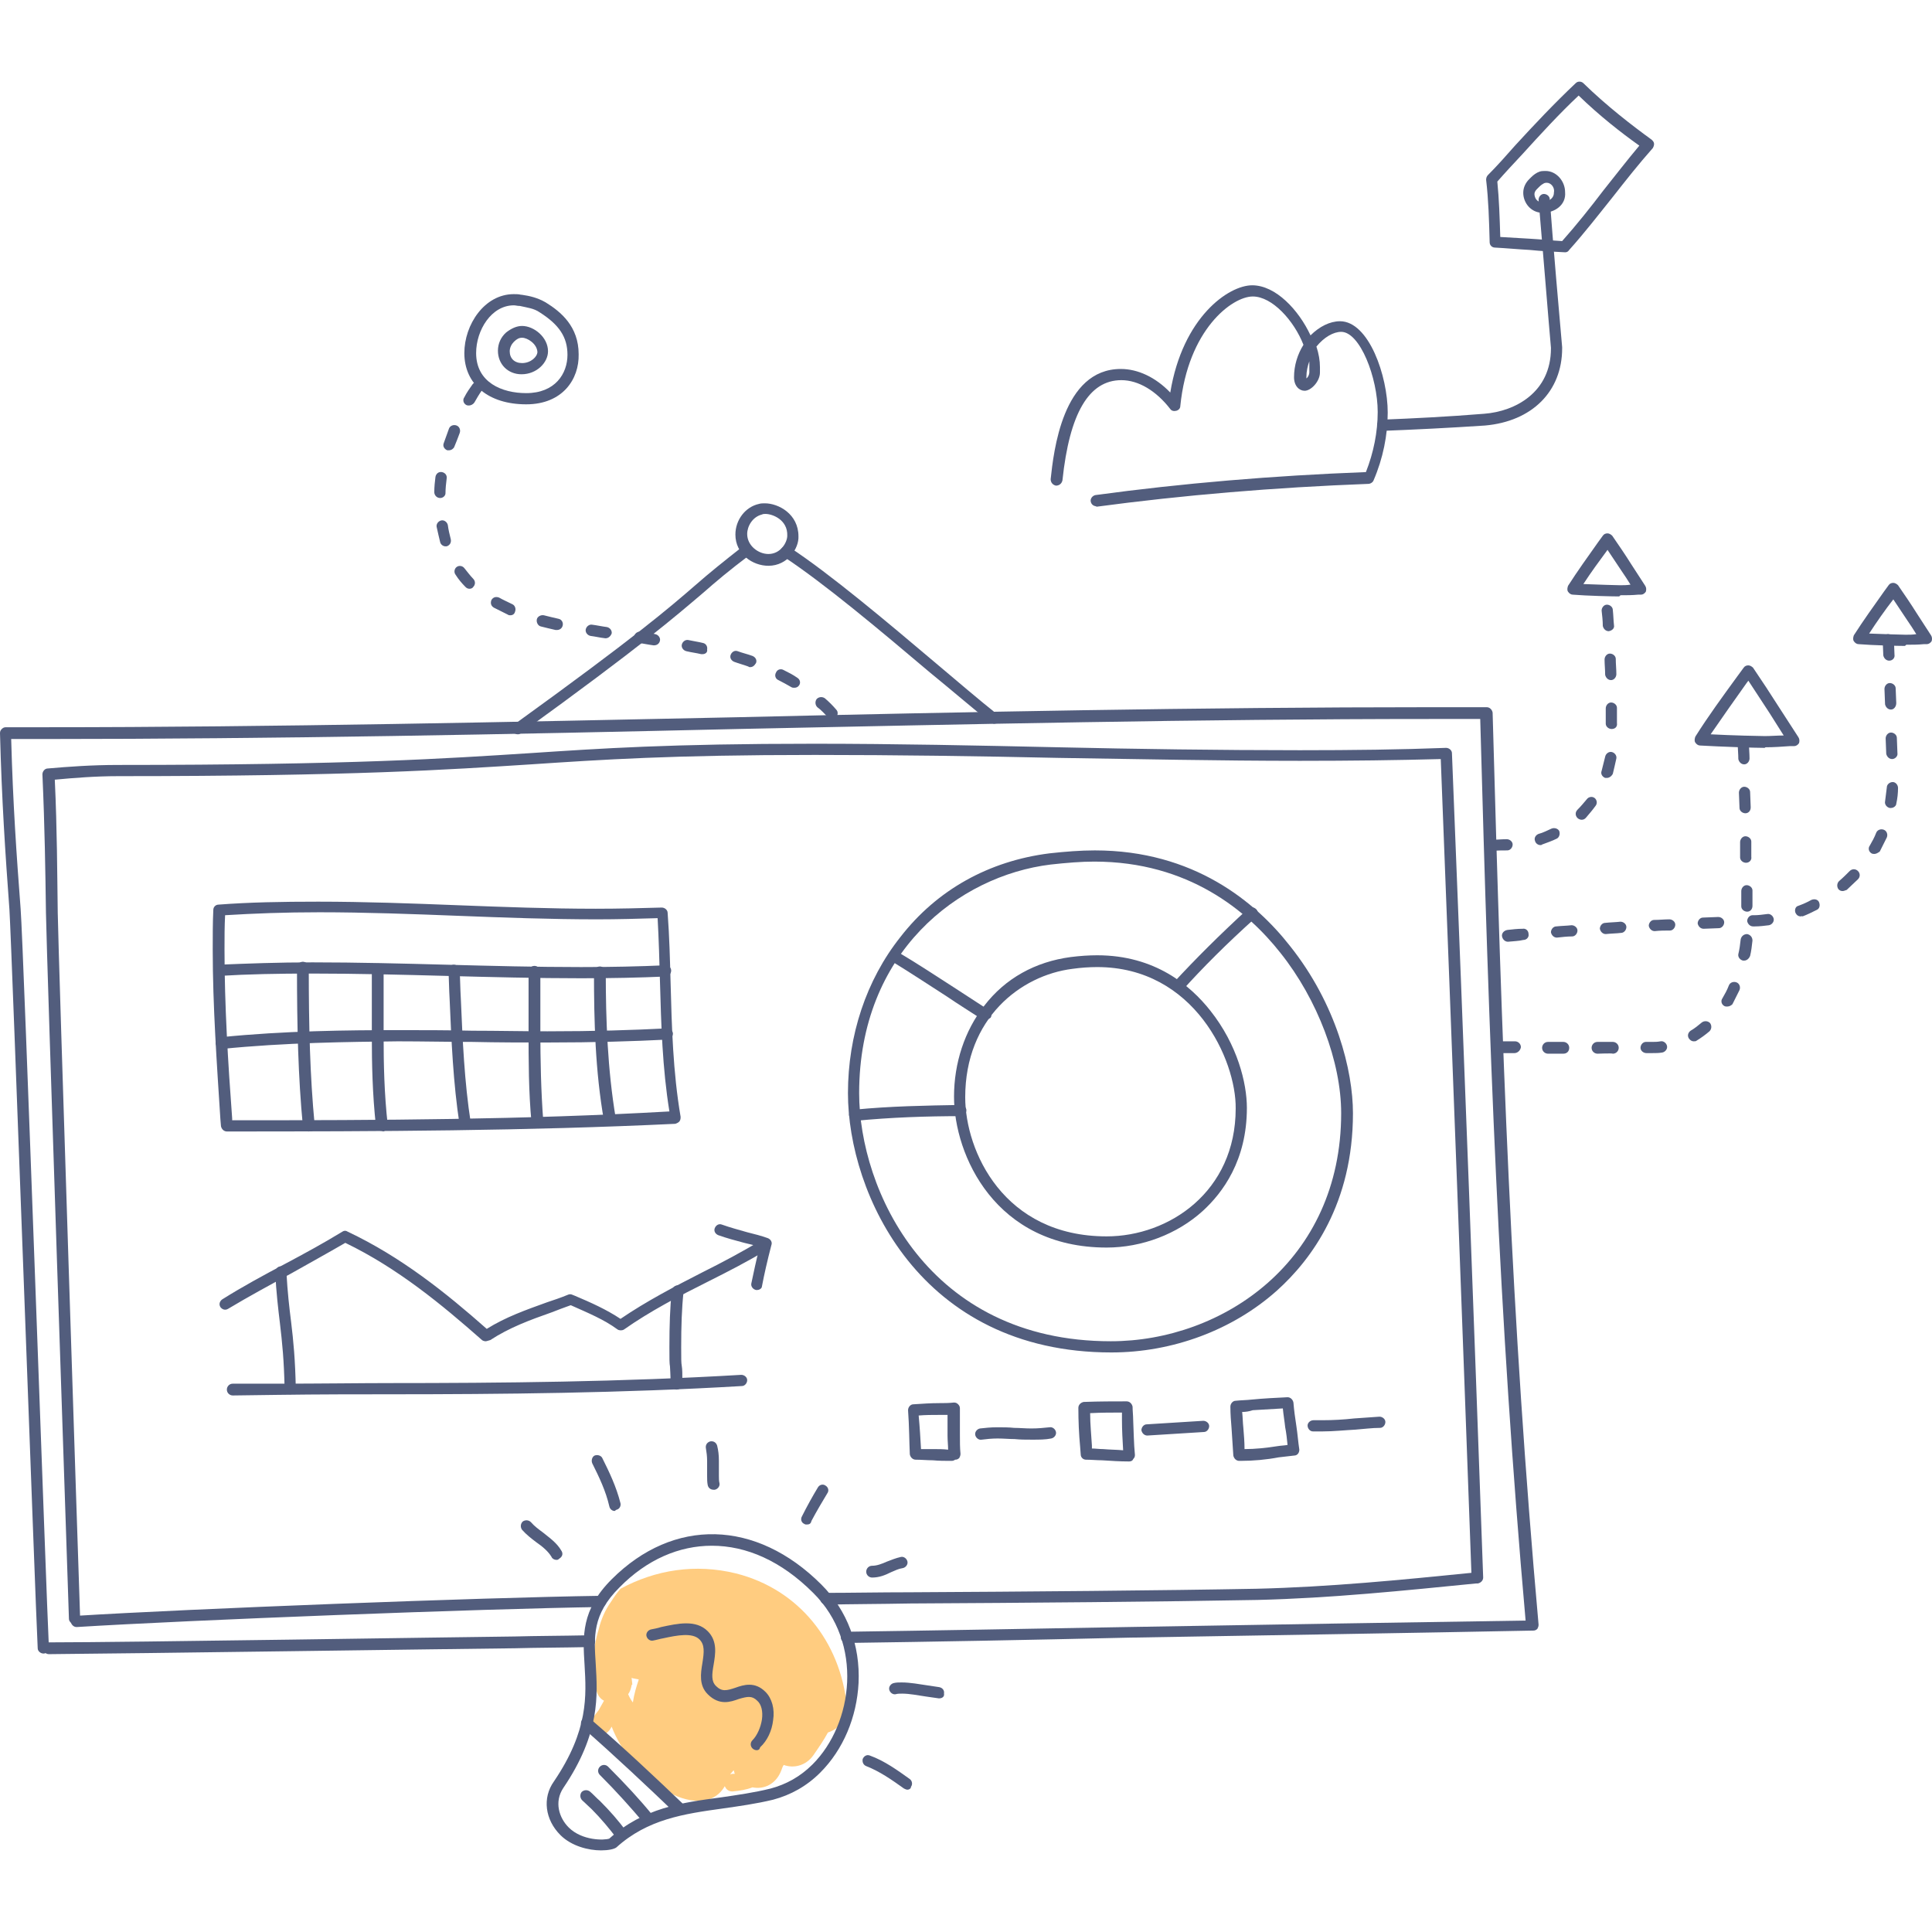 <?xml version="1.0" encoding="utf-8"?>
<!-- Generator: Adobe Illustrator 19.1.0, SVG Export Plug-In . SVG Version: 6.00 Build 0)  -->
<svg version="1.1" id="Layer_3" xmlns="http://www.w3.org/2000/svg" xmlns:xlink="http://www.w3.org/1999/xlink" x="0px" y="0px"
	 width="370px" height="370px" viewBox="0 0 370 370" enable-background="new 0 0 370 370" xml:space="preserve">
<g>
	<path fill="#525D7D" d="M9.367,316.79c-0.564,0-1.129-0.451-1.129-1.129c0-0.564,0.451-1.129,1.129-1.129
		c15.235,0,78.093-1.016,89.265-1.129c4.063-0.113,8.577-0.113,14.219-0.226c0.564,0,1.129,0.451,1.129,1.129
		c0,0.564-0.451,1.129-1.129,1.129c-5.53,0.113-10.157,0.113-14.219,0.226C87.46,315.774,24.602,316.677,9.367,316.79z"/>
	<path fill="#525D7D" d="M162.167,314.645c-0.564,0-1.129-0.451-1.129-1.016c0-0.564,0.451-1.129,1.016-1.129
		c16.138-0.226,34.758-0.564,53.717-0.903c26.407-0.451,53.83-0.903,76.4-1.241c-5.191-58.57-6.997-110.707-8.69-172.662
		c-3.16,0-6.32,0-9.479,0c-44.35,0-89.265,1.016-132.713,1.918c-43.561,1.016-88.475,1.918-132.826,1.918c-2.144,0-4.175,0-6.32,0
		c0.339,12.414,1.016,22.119,1.806,32.501c0.564,7.11,4.965,132.939,5.417,141.515c0,0.564-0.451,1.129-1.016,1.129
		c-0.564,0-1.129-0.451-1.129-1.016c-0.451-8.577-4.965-134.406-5.417-141.515C1.016,163.425,0.339,153.381,0,140.403
		c0-0.339,0.113-0.564,0.339-0.79c0.226-0.226,0.451-0.339,0.79-0.339c2.483,0,4.965,0,7.335,0c44.35,0,89.378-1.016,132.826-1.918
		c43.448-1.016,88.475-1.918,132.826-1.918c3.498,0,6.997,0,10.608,0c0.564,0,1.016,0.451,1.129,1.016
		c1.806,64.889,3.498,115.334,8.802,174.693c0,0.339-0.113,0.564-0.226,0.79c-0.226,0.226-0.451,0.339-0.79,0.339
		c-22.796,0.451-50.557,0.903-77.529,1.354C196.925,314.081,178.305,314.42,162.167,314.645z"/>
	<path fill="#525D7D" d="M14.671,311.598c-0.564,0-1.016-0.451-1.129-1.016c0-0.564,0.451-1.129,1.016-1.129
		c21.78-1.354,77.303-3.498,100.437-3.837c0.564,0,1.129,0.451,1.129,1.016c0,0.564-0.451,1.129-1.016,1.129
		C91.974,308.1,36.564,310.244,14.671,311.598L14.671,311.598z"/>
	<path fill="#525D7D" d="M158.217,307.31c-0.564,0-1.129-0.451-1.129-1.129c0-0.564,0.451-1.129,1.129-1.129
		c4.74,0,10.269-0.113,16.025-0.113c21.667-0.113,48.639-0.339,66.469-0.677c13.881-0.339,27.648-1.693,41.078-3.047
		c-1.806-49.767-3.498-95.021-5.868-155.847c-8.351,0.226-17.153,0.339-26.971,0.339c-15.461,0-31.147-0.339-46.382-0.564
		c-15.235-0.339-31.034-0.564-46.495-0.564c-27.761,0-40.739,0.903-54.394,1.806c-15.912,1.016-33.855,2.257-78.996,2.257
		c-4.401,0-8.577,0.339-12.188,0.677c0.451,9.705,0.451,17.718,0.564,25.504c0.113,7.674,3.95,125.378,4.288,135.083
		c0,0.564-0.451,1.129-1.016,1.129c-0.564,0-1.129-0.451-1.129-1.016c-0.339-9.705-4.288-127.522-4.401-135.196
		c-0.113-8.012-0.226-16.363-0.677-26.52c0-0.564,0.451-1.129,1.016-1.129c3.837-0.339,8.464-0.677,13.429-0.677
		c45.028,0,62.971-1.241,78.883-2.257c13.655-0.903,26.633-1.806,54.507-1.806c15.573,0,31.373,0.339,46.607,0.677
		c15.235,0.339,30.921,0.564,46.382,0.564c10.157,0,19.298-0.113,27.987-0.451c0.564,0,1.129,0.451,1.129,1.016
		c2.483,61.73,4.176,107.434,5.981,157.879c0,0.564-0.451,1.016-1.016,1.129h-0.339c-13.655,1.354-27.761,2.821-41.868,3.16
		c-17.943,0.339-44.915,0.564-66.469,0.677C168.374,307.197,162.957,307.197,158.217,307.31z"/>
	<path fill="#525D7D" d="M212.837,259.01c-36.677,0-50.444-30.47-50.444-49.654c0-11.059,3.498-21.667,10.044-29.906
		c6.997-9.028,16.928-14.558,28.551-16.025c3.047-0.339,5.981-0.564,8.69-0.564c18.959,0,30.808,9.931,37.354,18.282
		c8.915,11.172,12.075,23.924,12.075,32.05c0,17.266-7.9,27.987-14.558,33.968C236.084,254.722,224.574,259.01,212.837,259.01z
		 M201.214,165.569c-17.605,2.144-36.677,16.815-36.677,43.786c0,18.395,13.091,47.51,48.187,47.51
		c21.442,0,44.125-15.348,44.125-43.673c0-9.818-4.514-21.78-11.624-30.695c-6.32-8.012-17.605-17.492-35.661-17.492
		C207.082,165.005,204.26,165.231,201.214,165.569z"/>
	<path fill="#525D7D" d="M211.934,238.922c-21.329,0-29.228-17.718-29.228-28.89c0-6.433,2.031-12.639,5.755-17.379
		c4.063-5.304,9.818-8.464,16.589-9.367c1.806-0.226,3.498-0.339,5.078-0.339c11.059,0,17.83,5.755,21.667,10.608
		c5.191,6.545,6.997,13.881,6.997,18.62c0,10.044-4.627,16.251-8.464,19.749C225.476,236.327,218.705,238.922,211.934,238.922z
		 M210.129,185.205c-1.467,0-3.16,0.113-4.74,0.339c-9.931,1.241-20.539,9.479-20.539,24.602c0,10.269,7.335,26.633,27.084,26.633
		c11.962,0,24.714-8.577,24.714-24.489C236.762,203.036,228.749,185.205,210.129,185.205z"/>
	<path fill="#525D7D" d="M225.589,190.058c-0.226,0-0.564-0.113-0.677-0.339c-0.451-0.451-0.451-1.129-0.113-1.58
		c4.063-4.401,8.69-9.028,14.219-14.106c0.451-0.451,1.129-0.339,1.58,0.113c0.451,0.451,0.339,1.129-0.113,1.58
		c-5.53,4.965-10.157,9.592-14.106,13.994C226.266,189.945,225.928,190.058,225.589,190.058z"/>
	<path fill="#525D7D" d="M188.687,195.362c-0.226,0-0.451,0-0.564-0.113c-2.257-1.467-4.627-2.934-6.771-4.401
		c-3.498-2.257-7.11-4.627-10.608-6.771c-0.564-0.339-0.677-1.016-0.339-1.467c0.339-0.564,1.016-0.677,1.467-0.339
		c3.611,2.144,7.222,4.514,10.721,6.771c2.257,1.467,4.514,2.934,6.771,4.401c0.451,0.339,0.677,1.016,0.339,1.467
		C189.364,195.136,189.026,195.362,188.687,195.362z"/>
	<path fill="#525D7D" d="M163.747,214.659c-0.564,0-1.016-0.451-1.129-1.016c-0.113-0.564,0.339-1.129,1.016-1.129
		c6.884-0.677,13.768-0.79,20.313-0.903c0.564,0,1.129,0.451,1.129,1.016s-0.451,1.129-1.016,1.129
		C177.515,213.757,170.631,213.982,163.747,214.659L163.747,214.659z"/>
	<g>
		<path fill="#525D7D" d="M44.576,267.248c-0.564,0-1.129-0.451-1.129-1.129c0-0.564,0.451-1.129,1.129-1.129h8.464
			c8.012,0,16.251-0.113,21.329-0.113c21.667,0,44.802-0.226,67.598-1.58c0.564,0,1.129,0.451,1.129,1.016
			c0,0.564-0.451,1.129-1.016,1.129c-22.796,1.354-46.043,1.58-67.711,1.58c-5.078,0-13.316,0-21.329,0.113
			C53.04,267.135,44.576,267.248,44.576,267.248z"/>
		<path fill="#525D7D" d="M55.636,267.022c-0.564,0-1.129-0.451-1.129-1.016c-0.113-5.53-0.451-8.802-0.903-12.639
			c-0.339-2.821-0.677-5.643-0.903-9.705c0-0.564,0.451-1.129,1.016-1.129s1.129,0.451,1.129,1.016
			c0.226,4.063,0.564,6.884,0.903,9.592c0.451,3.724,0.79,7.222,0.903,12.865C56.764,266.458,56.313,267.022,55.636,267.022z"/>
		<path fill="#525D7D" d="M129.553,266.12c-0.564,0-1.129-0.451-1.129-1.016c0-2.144-0.113-2.821-0.113-3.386
			c-0.113-0.677-0.113-1.354-0.113-3.724c0-4.176,0.113-7.561,0.451-10.834c0.113-0.564,0.564-1.016,1.241-1.016
			c0.564,0.113,1.016,0.564,1.016,1.241c-0.339,3.16-0.451,6.545-0.451,10.608c0,2.37,0,2.934,0.113,3.611
			c0.113,0.677,0.113,1.354,0.113,3.498C130.682,265.555,130.23,266.12,129.553,266.12z"/>
		<path fill="#525D7D" d="M92.989,256.866c-0.226,0-0.564-0.113-0.677-0.226c-7.674-6.771-16.138-13.768-26.181-18.62
			c-3.498,2.031-6.997,3.95-10.382,5.868c-3.95,2.144-8.125,4.401-12.075,6.771c-0.564,0.339-1.129,0.113-1.467-0.339
			c-0.339-0.564-0.113-1.129,0.339-1.467c3.95-2.483,8.125-4.74,12.188-6.884c3.611-1.918,7.335-3.95,10.834-6.094
			c0.339-0.226,0.677-0.226,1.016,0c10.269,4.853,18.846,11.736,26.633,18.62c3.611-2.257,7.448-3.611,11.511-5.078
			c1.354-0.451,2.708-0.903,4.063-1.467c0.226-0.113,0.564-0.113,0.79,0l0.564,0.226c2.934,1.241,5.981,2.596,8.69,4.401
			c4.965-3.386,10.382-6.207,15.686-8.915c3.837-1.918,7.674-3.95,11.398-6.207c0.564-0.339,1.129-0.113,1.467,0.339
			c0.339,0.564,0.113,1.129-0.339,1.467c-3.724,2.257-7.674,4.288-11.511,6.207c-5.417,2.708-11.059,5.643-16.025,9.141
			c-0.339,0.226-0.903,0.226-1.241,0c-2.596-1.918-5.643-3.16-8.915-4.627h-0.113c-1.241,0.451-2.483,0.903-3.611,1.354
			c-4.175,1.467-8.125,2.934-11.737,5.304C93.441,256.753,93.215,256.866,92.989,256.866z"/>
		<path fill="#525D7D" d="M145.014,247.048c-0.113,0-0.113,0-0.226,0c-0.564-0.113-1.016-0.677-0.903-1.241
			c0.451-2.144,0.903-4.288,1.58-6.997c-1.016-0.339-1.918-0.564-2.934-0.79c-1.693-0.451-3.386-0.903-4.965-1.467
			c-0.564-0.226-0.903-0.79-0.677-1.354s0.79-0.903,1.354-0.677c1.58,0.564,3.273,1.016,4.853,1.467
			c1.354,0.339,2.708,0.677,3.95,1.129c0.564,0.226,0.903,0.79,0.677,1.354c-0.79,3.047-1.354,5.53-1.806,7.9
			C145.916,246.709,145.465,247.048,145.014,247.048z"/>
	</g>
	<g>
		<path fill="#525D7D" d="M43.448,216.691c-0.564,0-1.016-0.451-1.129-1.016l-0.113-1.354c-0.677-10.608-1.467-21.667-1.467-32.501
			c0-2.596,0-5.191,0.113-7.561c0-0.564,0.451-1.016,1.016-1.016c5.868-0.451,12.075-0.564,19.072-0.564
			c8.915,0,17.943,0.339,26.633,0.677c8.69,0.339,17.718,0.677,26.52,0.677c4.514,0,8.69-0.113,12.639-0.226
			c0.564,0,1.129,0.451,1.129,1.016c0.339,4.514,0.451,9.028,0.564,13.316c0.226,8.464,0.451,17.153,1.918,25.73
			c0,0.339,0,0.564-0.226,0.903c-0.226,0.226-0.451,0.339-0.79,0.451C101.002,216.578,72.45,216.691,43.448,216.691z
			 M43.109,175.274c-0.113,2.144-0.113,4.288-0.113,6.545c0,10.721,0.677,21.78,1.467,32.388v0.339
			c28.326,0,55.974-0.113,83.735-1.693c-1.354-8.351-1.58-16.702-1.806-24.827c-0.113-4.063-0.226-8.125-0.451-12.188
			c-3.724,0.113-7.561,0.226-11.624,0.226c-8.915,0-17.943-0.339-26.633-0.677c-8.69-0.339-17.718-0.677-26.52-0.677
			C54.507,174.71,48.639,174.936,43.109,175.274z"/>
		<path fill="#525D7D" d="M111.271,187.349c-8.577,0-17.266-0.226-25.73-0.451c-8.464-0.226-17.153-0.451-25.73-0.451
			c-6.545,0-12.301,0.113-17.83,0.451c-0.564,0-1.129-0.451-1.129-1.016s0.451-1.129,1.016-1.129
			c5.53-0.226,11.398-0.451,17.943-0.451c8.577,0,17.266,0.226,25.73,0.451c8.464,0.226,17.153,0.451,25.73,0.451
			c5.868,0,11.059-0.113,16.138-0.339c0.677,0,1.129,0.451,1.129,1.016s-0.451,1.129-1.016,1.129
			C122.443,187.237,117.139,187.349,111.271,187.349z"/>
		<path fill="#525D7D" d="M59.134,216.691c-0.564,0-1.016-0.451-1.129-1.016c-0.903-9.479-1.129-18.959-1.129-30.357
			c0-0.564,0.451-1.129,1.129-1.129c0.564,0,1.129,0.451,1.129,1.129c0,11.285,0.226,20.652,1.129,30.131
			C60.375,216.014,59.924,216.578,59.134,216.691C59.247,216.691,59.247,216.691,59.134,216.691z"/>
		<path fill="#525D7D" d="M73.128,216.578c-0.564,0-1.016-0.451-1.129-0.903c-0.677-6.094-0.79-12.075-0.79-17.041
			c0-1.918,0-3.95,0-5.868c0-1.918,0-3.95,0-5.868v-1.241c0-0.564,0.451-1.129,1.129-1.129c0.564,0,1.129,0.451,1.129,1.129v1.241
			c0,1.918,0,3.95,0,5.868c0,1.918,0,3.95,0,5.868c0,4.965,0.113,10.834,0.79,16.815c0.113,0.564-0.339,1.129-0.903,1.241
			C73.24,216.578,73.128,216.578,73.128,216.578z"/>
		<path fill="#525D7D" d="M89.04,216.352c-0.564,0-1.016-0.339-1.016-0.903c-1.241-8.012-1.58-16.251-1.918-24.15
			c-0.113-1.806-0.113-3.611-0.226-5.417c0-0.564,0.451-1.129,1.016-1.129s1.129,0.451,1.129,1.016
			c0.113,1.806,0.113,3.611,0.226,5.417c0.339,7.9,0.677,16.025,1.918,23.924c0.113,0.564-0.339,1.129-0.903,1.241
			C89.152,216.352,89.04,216.352,89.04,216.352z"/>
		<path fill="#525D7D" d="M102.92,216.014c-0.564,0-1.016-0.451-1.129-1.016c-0.564-5.981-0.564-11.962-0.564-17.605
			c0-1.354,0-2.708,0-4.063c0-1.354,0-2.708,0-3.95c0-1.129,0-2.144,0-3.273c0-0.564,0.451-1.129,1.129-1.129
			c0.564,0,1.129,0.451,1.129,1.129c0,1.129,0,2.144,0,3.273c0,1.354,0,2.708,0,3.95c0,1.354,0,2.708,0,4.063
			c0,5.53,0.113,11.511,0.564,17.379C104.049,215.449,103.597,216.014,102.92,216.014
			C103.033,216.014,102.92,216.014,102.92,216.014z"/>
		<path fill="#525D7D" d="M116.688,215.562c-0.564,0-1.016-0.339-1.016-0.903c-1.693-9.592-1.918-19.298-1.918-28.438
			c0-0.564,0.451-1.129,1.129-1.129c0.564,0,1.129,0.451,1.129,1.129c0,9.028,0.339,18.62,1.918,27.987
			c0.113,0.564-0.339,1.129-0.903,1.241C116.801,215.562,116.801,215.562,116.688,215.562z"/>
		<path fill="#525D7D" d="M42.432,200.892c-0.564,0-1.016-0.451-1.129-1.016s0.339-1.129,1.016-1.241
			c12.188-1.241,24.489-1.354,33.855-1.354c4.74,0,9.592,0,14.332,0.113c4.74,0,9.592,0.113,14.332,0.113
			c9.028,0,16.251-0.226,22.909-0.564c0.564,0,1.129,0.451,1.129,1.016s-0.451,1.129-1.016,1.129
			c-6.658,0.339-13.994,0.564-23.022,0.564c-4.74,0-9.592,0-14.332-0.113c-4.74,0-9.479-0.113-14.332-0.113
			C66.921,199.537,54.62,199.65,42.432,200.892C42.545,200.892,42.432,200.892,42.432,200.892z"/>
	</g>
	<g>
		<path fill="#525D7D" d="M182.142,279.774c-1.129,0-2.37,0-3.498-0.113c-1.129,0-2.144-0.113-3.273-0.113
			c-0.564,0-1.016-0.451-1.129-1.016c-0.113-2.37-0.113-5.417-0.339-8.464c0-0.564,0.451-1.129,1.016-1.129
			c1.693-0.113,3.386-0.226,4.965-0.226c0.903,0,1.806,0,2.821-0.113c0.339,0,0.564,0.113,0.79,0.339
			c0.226,0.226,0.339,0.451,0.339,0.79c0,0.677,0,1.467,0,2.144c0,0.903,0,1.918,0,2.821c0,1.467,0,2.596,0.113,3.724
			c0,0.339-0.113,0.564-0.226,0.79c-0.226,0.226-0.451,0.339-0.79,0.339C182.593,279.774,182.367,279.774,182.142,279.774z
			 M176.386,277.517c0.79,0,1.467,0,2.257,0c1.016,0,2.031,0,2.934,0.113c0-0.79-0.113-1.693-0.113-2.708s0-1.918,0-2.934
			c0-0.339,0-0.677,0-1.016c-0.564,0-1.129,0-1.693,0c-1.241,0-2.483,0-3.837,0.113
			C176.161,273.455,176.273,275.599,176.386,277.517z"/>
		<path fill="#525D7D" d="M197.602,275.712c-1.129,0-2.257,0-3.273-0.113c-1.016,0-2.144-0.113-3.273-0.113
			s-2.144,0.113-3.047,0.226c-0.564,0.113-1.129-0.339-1.241-0.903c-0.113-0.564,0.339-1.129,0.903-1.241
			c1.016-0.113,2.031-0.226,3.273-0.226c1.129,0,2.257,0,3.273,0.113c1.016,0,2.144,0.113,3.273,0.113
			c1.354,0,2.37-0.113,3.498-0.226c0.564-0.113,1.129,0.339,1.241,0.903c0.113,0.564-0.339,1.129-0.903,1.241
			C200.198,275.712,199.069,275.712,197.602,275.712z"/>
		<path fill="#525D7D" d="M216.223,279.887c-1.693,0-3.498-0.113-5.191-0.226c-1.016,0-2.031-0.113-3.047-0.113
			c-0.564,0-1.016-0.451-1.016-1.016l-0.113-1.467c-0.226-2.37-0.339-4.965-0.339-7.448c0-0.564,0.451-1.016,1.016-1.129
			c2.934-0.113,5.868-0.113,8.238-0.113c0.564,0,1.016,0.451,1.129,1.016c0,0.79,0.113,1.693,0.113,2.483
			c0.113,2.257,0.113,4.514,0.339,6.771c0,0.339-0.113,0.564-0.339,0.79C216.9,279.774,216.561,279.887,216.223,279.887z
			 M209.113,277.405c0.677,0,1.354,0.113,2.144,0.113c1.241,0.113,2.596,0.113,3.837,0.226c-0.113-1.918-0.226-3.837-0.226-5.755
			c0-0.451,0-0.903,0-1.467c-1.918,0-3.95,0-6.094,0.113c0,2.144,0.226,4.176,0.339,6.207V277.405z"/>
		<path fill="#525D7D" d="M219.721,274.922c-0.564,0-1.016-0.451-1.129-1.016c0-0.564,0.451-1.129,1.016-1.129l10.834-0.677
			c0.564,0,1.129,0.451,1.129,1.016s-0.451,1.129-1.016,1.129L219.721,274.922C219.834,274.922,219.834,274.922,219.721,274.922z"/>
		<path fill="#525D7D" d="M237.552,279.774h-0.226c-0.564,0-1.016-0.451-1.129-1.016c-0.113-1.693-0.226-3.386-0.339-5.191
			c-0.113-1.354-0.226-2.821-0.226-4.175c0-0.564,0.451-1.129,1.016-1.129c1.016-0.113,2.031-0.113,3.047-0.226
			c2.257-0.226,4.627-0.339,6.884-0.451c0.564,0,1.016,0.451,1.129,1.016c0.113,1.467,0.339,3.047,0.564,4.514
			s0.339,3.047,0.564,4.514c0,0.564-0.339,1.129-1.016,1.129c-1.016,0.113-1.918,0.226-2.934,0.339
			C242.517,279.549,240.034,279.774,237.552,279.774z M237.89,270.408c0.113,1.016,0.113,2.031,0.226,3.047
			c0.113,1.354,0.226,2.708,0.226,4.063c2.031,0,4.175-0.226,6.32-0.564c0.677-0.113,1.241-0.113,1.918-0.226
			c-0.113-1.129-0.226-2.257-0.451-3.386c-0.113-1.129-0.339-2.37-0.451-3.611c-1.918,0.113-3.837,0.226-5.755,0.339
			C239.244,270.295,238.567,270.408,237.89,270.408z"/>
		<path fill="#525D7D" d="M253.351,274.132c-0.677,0-1.354,0-1.918,0s-1.016-0.564-1.016-1.129c0-0.564,0.564-1.016,1.129-1.016
			s1.241,0,1.806,0c1.918,0,3.95-0.113,5.981-0.339c1.58-0.113,3.273-0.226,4.853-0.339c0.564,0,1.129,0.451,1.129,1.016
			c0,0.564-0.451,1.129-1.016,1.129c-1.58,0-3.16,0.226-4.74,0.339C257.413,273.906,255.382,274.132,253.351,274.132z"/>
	</g>
	<path fill="#525D7D" d="M337.876,143.225c-1.693,0-8.464-0.226-12.301-0.451c-0.339,0-0.677-0.226-0.903-0.564
		c-0.226-0.339-0.113-0.79,0-1.129c2.483-3.95,5.304-7.787,8.012-11.511l1.241-1.693c0.226-0.339,0.564-0.451,0.903-0.451
		c0.339,0,0.677,0.226,0.903,0.451c1.693,2.483,3.386,5.078,4.965,7.561c1.241,1.918,2.483,3.837,3.724,5.755
		c0.226,0.339,0.226,0.79,0.113,1.129c-0.226,0.339-0.564,0.564-0.903,0.564h-0.79c-1.58,0.113-3.16,0.226-4.74,0.226
		C337.989,143.225,337.989,143.225,337.876,143.225z M327.607,140.629c4.176,0.226,9.592,0.339,10.382,0.339
		c1.241,0,2.37-0.113,3.611-0.113c-0.903-1.467-1.806-2.821-2.708-4.288c-1.354-2.031-2.708-4.175-4.063-6.207l-0.339,0.451
		C332.234,133.971,329.864,137.356,327.607,140.629z"/>
	<path fill="#525D7D" d="M310.002,114.222c-1.241,0-6.094-0.113-8.802-0.339c-0.339,0-0.677-0.226-0.903-0.564
		c-0.226-0.339-0.113-0.79,0-1.129c1.806-2.821,3.837-5.643,5.755-8.351l0.903-1.241c0.226-0.339,0.564-0.451,0.903-0.451
		s0.677,0.226,0.903,0.451c1.241,1.806,2.483,3.611,3.611,5.417c0.903,1.354,1.806,2.821,2.708,4.175
		c0.226,0.339,0.226,0.79,0.113,1.129c-0.226,0.339-0.564,0.564-0.903,0.564h-0.564c-1.129,0.113-2.257,0.113-3.386,0.113
		C310.115,114.222,310.115,114.222,310.002,114.222z M303.231,111.852c2.934,0.113,6.32,0.226,6.997,0.226s1.354,0,2.031-0.113
		c-0.564-0.903-1.129-1.806-1.693-2.596c-0.903-1.354-1.806-2.708-2.708-4.063C306.278,107.451,304.698,109.595,303.231,111.852z"/>
	<path fill="#525D7D" d="M364.735,123.701c-1.241,0-6.094-0.113-8.802-0.339c-0.339,0-0.677-0.226-0.903-0.564
		c-0.226-0.339-0.113-0.79,0-1.129c1.806-2.821,3.837-5.643,5.755-8.351l0.903-1.241c0.226-0.339,0.564-0.451,0.903-0.451
		s0.677,0.226,0.903,0.451c1.241,1.806,2.483,3.611,3.611,5.417c0.903,1.354,1.806,2.821,2.708,4.175
		c0.226,0.339,0.226,0.79,0.113,1.129c-0.226,0.339-0.564,0.564-0.903,0.564h-0.564c-1.129,0.113-2.257,0.113-3.386,0.113
		C364.848,123.701,364.848,123.701,364.735,123.701z M357.964,121.332c2.934,0.113,6.32,0.226,6.997,0.226
		c0.677,0,1.354,0,2.031-0.113c-0.564-0.903-1.129-1.806-1.693-2.596c-0.903-1.354-1.806-2.708-2.708-4.063
		C361.011,116.818,359.431,119.075,357.964,121.332z"/>
	<g>
		<path fill="#525D7D" d="M100.776,77.433c-7.222,0-11.849-3.837-11.849-9.818c0-5.417,3.837-11.285,9.479-11.285
			c0.451,0,0.903,0,1.354,0.113h0.113c1.58,0.226,3.047,0.564,4.627,1.467c2.934,1.806,6.32,4.627,6.32,9.931
			C110.933,72.58,107.773,77.433,100.776,77.433z M98.406,58.474c-4.288,0-7.222,4.74-7.222,9.141c0,5.643,4.965,7.674,9.592,7.674
			c5.53,0,7.9-3.724,7.9-7.335c0-3.386-1.58-5.755-5.304-8.125c-1.129-0.79-2.37-0.903-3.837-1.241h-0.113
			C99.083,58.586,98.745,58.474,98.406,58.474z"/>
		<path fill="#525D7D" d="M99.873,71.677c-2.596,0-4.514-1.918-4.514-4.514c0-1.354,0.564-2.596,1.58-3.498
			c1.016-0.79,2.031-1.241,3.047-1.241c2.257,0,4.965,2.144,4.965,4.853C104.952,69.42,102.807,71.677,99.873,71.677z M99.986,64.68
			c-0.564,0-1.016,0.226-1.58,0.79c-0.451,0.451-0.79,1.129-0.79,1.806c0,1.354,0.903,2.257,2.37,2.257
			c1.693,0,2.934-1.241,2.934-2.144C102.807,65.809,101.002,64.68,99.986,64.68z"/>
	</g>
	<path fill="#525D7D" d="M147.158,108.354c-3.047,0-6.32-2.257-6.32-5.981c0-2.821,1.918-5.304,4.514-5.868
		c0.339-0.113,0.79-0.113,1.129-0.113c2.596,0,6.433,2.031,6.433,6.32C153.026,104.968,150.882,108.354,147.158,108.354z
		 M146.594,98.423c-0.226,0-0.451,0-0.677,0.113c-1.806,0.451-2.821,2.257-2.821,3.724c0,2.257,2.144,3.837,4.063,3.837
		c2.37,0,3.611-2.257,3.611-3.498C150.882,99.551,147.948,98.423,146.594,98.423z"/>
	<path fill="#525D7D" d="M99.196,140.629c-0.339,0-0.677-0.113-0.903-0.451c-0.339-0.451-0.226-1.129,0.226-1.467
		c23.134-16.702,29.567-22.232,34.645-26.633c2.708-2.37,5.078-4.288,9.254-7.561c0.451-0.339,1.129-0.226,1.467,0.226
		c0.339,0.451,0.226,1.129-0.226,1.467c-4.175,3.16-6.433,5.078-9.141,7.448c-5.191,4.401-11.511,9.931-34.758,26.746
		C99.648,140.516,99.422,140.629,99.196,140.629z"/>
	<path fill="#525D7D" d="M190.38,138.598c-0.226,0-0.451-0.113-0.677-0.226c-3.273-2.596-7.335-6.094-11.624-9.592
		c-9.479-8.012-20.2-17.041-28.1-22.232c-0.451-0.339-0.677-1.016-0.339-1.467c0.339-0.451,1.016-0.677,1.467-0.339
		c7.9,5.191,18.733,14.332,28.213,22.345c4.288,3.611,8.238,6.997,11.511,9.592c0.451,0.339,0.564,1.016,0.113,1.58
		C191.057,138.485,190.718,138.598,190.38,138.598z"/>
	<g>
		<path fill="#525D7D" d="M210.016,96.956c-0.564,0-1.016-0.339-1.129-0.903c-0.113-0.564,0.339-1.129,0.903-1.241
			c16.589-2.257,33.968-3.724,51.799-4.401c1.467-3.724,2.257-7.674,2.257-11.511c0-6.545-3.386-15.348-6.997-15.348
			c-1.467,0-3.273,1.016-4.74,2.821c0.451,1.354,0.677,2.708,0.677,3.95v1.016c0,1.693-1.693,3.498-2.934,3.498
			c-1.016,0-2.031-0.903-2.031-2.596c0-2.257,0.677-4.401,1.806-6.207c-1.806-4.627-5.981-9.254-9.705-9.254
			c-3.95,0-12.414,6.32-13.881,20.99c0,0.451-0.339,0.79-0.79,0.903c-0.451,0.113-0.903,0-1.129-0.339
			c-2.708-3.498-6.094-5.53-9.367-5.53c-6.207,0-9.931,6.32-11.285,19.185c-0.113,0.564-0.564,1.016-1.241,1.016
			c-0.564-0.113-1.016-0.564-1.016-1.241c0.564-5.191,2.257-21.103,13.429-21.103c3.273,0,6.658,1.58,9.479,4.514
			c2.37-14.445,11.172-20.539,15.686-20.539c4.514,0,8.915,4.74,11.172,9.592c1.693-1.693,3.724-2.708,5.643-2.708
			c5.53,0,9.141,10.495,9.141,17.492c0,4.288-0.903,8.802-2.708,12.978c-0.113,0.339-0.564,0.677-1.016,0.677
			c-17.943,0.677-35.435,2.144-52.25,4.401C210.129,96.956,210.016,96.956,210.016,96.956z M250.755,69.194
			c-0.339,0.903-0.564,1.918-0.564,3.047c0,0.113,0,0.113,0,0.226c0.339-0.226,0.564-0.79,0.564-1.129v-1.016
			C250.755,69.984,250.755,69.533,250.755,69.194z"/>
		<path fill="#525D7D" d="M299.732,48.317L299.732,48.317c-2.257-0.113-4.627-0.226-6.771-0.451
			c-2.144-0.113-4.514-0.339-6.658-0.451c-0.564,0-1.016-0.451-1.016-1.016c-0.113-4.288-0.226-8.125-0.677-11.962
			c0-0.339,0.113-0.677,0.339-0.903c1.806-1.806,3.498-3.724,5.191-5.643c3.724-4.063,7.561-8.125,11.624-11.962
			c0.451-0.451,1.129-0.339,1.467,0c4.514,4.401,9.367,8.125,13.091,10.834c0.226,0.226,0.451,0.451,0.451,0.79
			c0,0.339-0.113,0.564-0.226,0.79c-2.708,3.047-5.191,6.207-7.674,9.367c-2.708,3.386-5.417,6.884-8.351,10.157
			C300.297,48.204,300.071,48.317,299.732,48.317z M287.319,45.383c1.918,0.113,3.837,0.226,5.755,0.339
			c2.031,0.113,4.063,0.339,6.094,0.451c2.708-3.047,5.417-6.433,7.9-9.705c2.257-2.821,4.514-5.755,6.884-8.577
			c-3.498-2.483-7.674-5.755-11.624-9.592c-3.724,3.498-7.335,7.448-10.721,11.172c-1.58,1.693-3.273,3.498-4.853,5.304
			C287.093,38.16,287.206,41.659,287.319,45.383z"/>
		<path fill="#525D7D" d="M295.444,40.756c-2.257,0-3.724-1.918-3.724-3.837c0-1.016,0.451-1.918,1.129-2.596
			c0.113-0.113,0.226-0.226,0.339-0.339c0.451-0.451,1.016-0.903,1.693-1.129c0.339-0.113,0.79-0.113,1.129-0.113
			c2.031,0,3.724,1.918,3.724,4.063C299.958,39.289,297.701,40.756,295.444,40.756z M296.234,35.001c-0.113,0-0.339,0-0.564,0.113
			c-0.226,0.113-0.564,0.339-0.903,0.677c-0.113,0.113-0.226,0.226-0.451,0.451c-0.226,0.226-0.451,0.564-0.451,0.903
			c0,0.564,0.339,1.58,1.467,1.58c0.903,0,2.257-0.564,2.257-1.806C297.814,35.903,297.024,35.001,296.234,35.001z"/>
		<path fill="#525D7D" d="M264.862,82.511c-0.564,0-1.016-0.451-1.129-1.016c0-0.564,0.451-1.129,1.016-1.129
			c5.755-0.226,12.639-0.564,19.523-1.129c5.868-0.451,12.752-4.063,12.752-12.526v-0.113c-0.339-3.611-1.806-21.893-2.37-28.326
			c0-0.564,0.451-1.129,1.016-1.129c0.564,0,1.129,0.451,1.129,1.016c0.451,6.433,2.031,24.714,2.37,28.326c0,0.113,0,0.226,0,0.226
			c0,8.238-5.755,13.994-14.784,14.783C277.614,81.947,270.73,82.285,264.862,82.511C264.974,82.511,264.862,82.511,264.862,82.511z
			"/>
	</g>
	<path fill="#525D7D" d="M285.739,162.974c-0.564,0-1.016-0.451-1.129-1.016c0-0.564,0.451-1.129,1.016-1.129
		c1.016,0,1.918-0.113,2.934-0.113c0.564,0,1.129,0.451,1.129,1.016s-0.451,1.129-1.016,1.129
		C287.657,162.861,286.755,162.861,285.739,162.974L285.739,162.974z M294.993,161.845c-0.451,0-0.903-0.339-1.016-0.79
		c-0.226-0.564,0.113-1.129,0.677-1.354c0.903-0.226,1.693-0.677,2.483-1.016c0.564-0.226,1.241,0,1.467,0.451
		c0.226,0.564,0,1.241-0.451,1.467c-0.903,0.451-1.918,0.79-2.821,1.129C295.218,161.845,295.106,161.845,294.993,161.845z
		 M302.892,156.993c-0.226,0-0.564-0.113-0.79-0.339c-0.451-0.451-0.451-1.129,0-1.58c0.677-0.677,1.241-1.354,1.806-2.031
		c0.339-0.451,1.016-0.564,1.467-0.226c0.451,0.339,0.564,1.016,0.226,1.467c-0.564,0.79-1.241,1.58-1.918,2.37
		C303.457,156.88,303.231,156.993,302.892,156.993z M307.745,148.98c-0.113,0-0.226,0-0.339,0c-0.564-0.226-0.903-0.79-0.677-1.354
		c0.226-0.903,0.451-1.806,0.677-2.708c0.113-0.564,0.677-1.016,1.241-0.903c0.564,0.113,1.016,0.677,0.903,1.241
		c-0.226,1.016-0.451,2.031-0.677,2.934C308.648,148.642,308.196,148.98,307.745,148.98z M308.648,139.613
		c-0.564,0-1.129-0.451-1.129-1.016c0-1.016,0-1.918,0-2.934c0-0.564,0.451-1.129,1.016-1.129c0.564,0,1.129,0.451,1.129,1.016
		c0,1.016,0,1.918,0,2.934C309.776,139.162,309.325,139.613,308.648,139.613z M308.535,130.247c-0.564,0-1.016-0.451-1.129-1.016
		c0-1.016-0.113-1.918-0.113-2.934c0-0.564,0.451-1.129,1.016-1.129c0.564,0,1.129,0.451,1.129,1.016
		c0,1.016,0.113,1.918,0.113,2.934C309.551,129.683,309.099,130.247,308.535,130.247z M308.083,120.88
		c-0.564,0-1.016-0.451-1.129-1.016c0-1.016-0.113-1.918-0.226-2.934c0-0.564,0.451-1.129,1.016-1.129
		c0.564,0,1.129,0.451,1.129,1.016c0.113,1.016,0.113,1.918,0.226,2.934C309.212,120.316,308.761,120.767,308.083,120.88
		L308.083,120.88z"/>
	<path fill="#525D7D" d="M299.394,201.794c-1.016,0-1.918,0-2.934,0c-0.564,0-1.129-0.451-1.129-1.129
		c0-0.564,0.451-1.129,1.129-1.129c1.016,0,1.918,0,2.934,0c0.564,0,1.129,0.451,1.129,1.129
		C300.522,201.343,300.071,201.794,299.394,201.794z M305.939,201.794c-0.564,0-1.129-0.451-1.129-1.129
		c0-0.564,0.451-1.129,1.129-1.129h2.934c0.564,0,1.129,0.451,1.129,1.129c0,0.564-0.451,1.129-1.129,1.129
		C308.873,201.682,305.939,201.794,305.939,201.794z M290.027,201.682c-1.016,0-1.918,0-2.934,0c-0.564,0-1.129-0.451-1.016-1.129
		c0-0.564,0.451-1.129,1.129-1.129c1.016,0,1.918,0,2.934,0c0.564,0,1.129,0.451,1.129,1.129
		C291.156,201.23,290.592,201.682,290.027,201.682z M315.306,201.682c-0.564,0-1.129-0.451-1.129-1.016s0.451-1.129,1.016-1.129
		h1.129c0.564,0,1.129,0,1.693-0.113c0.564-0.113,1.129,0.339,1.241,0.903s-0.339,1.129-0.903,1.241
		c-0.677,0.113-1.241,0.113-1.918,0.113C316.434,201.682,315.419,201.682,315.306,201.682z M324.334,199.425
		c-0.339,0-0.677-0.226-0.903-0.564c-0.339-0.564-0.113-1.129,0.339-1.467c0.79-0.451,1.467-1.016,2.144-1.58
		c0.451-0.339,1.129-0.339,1.58,0.113c0.339,0.451,0.339,1.129-0.113,1.58c-0.79,0.677-1.58,1.241-2.483,1.806
		C324.785,199.425,324.56,199.425,324.334,199.425z M330.767,192.766c-0.226,0-0.339,0-0.564-0.113
		c-0.564-0.339-0.677-1.016-0.339-1.467c0.451-0.79,0.903-1.58,1.241-2.483c0.226-0.564,0.903-0.79,1.467-0.564
		c0.564,0.226,0.79,0.903,0.564,1.467c-0.451,0.903-0.903,1.806-1.354,2.708C331.556,192.541,331.218,192.766,330.767,192.766z
		 M334.039,183.964c-0.113,0-0.113,0-0.226,0c-0.564-0.113-1.016-0.677-0.903-1.241c0.226-0.903,0.339-1.806,0.451-2.821
		c0.113-0.564,0.564-1.016,1.241-1.016c0.564,0.113,1.016,0.564,1.016,1.241c-0.113,1.016-0.226,2.031-0.451,2.934
		C334.942,183.625,334.491,183.964,334.039,183.964z M334.603,174.597c-0.564,0-1.129-0.451-1.129-1.016v-2.934
		c0-0.564,0.451-1.129,1.016-1.129c0.564,0,1.129,0.451,1.129,1.016v2.934C335.619,174.146,335.168,174.597,334.603,174.597z
		 M334.378,165.231c-0.564,0-1.129-0.451-1.129-1.016v-2.934c0-0.564,0.451-1.129,1.016-1.129c0.564,0,1.129,0.451,1.129,1.016
		v2.934C335.506,164.666,335.055,165.231,334.378,165.231z M334.265,155.751c-0.564,0-1.129-0.451-1.129-1.016l-0.113-2.934
		c0-0.564,0.451-1.129,1.016-1.129c0.564,0,1.129,0.451,1.129,1.016l0.113,2.934C335.281,155.3,334.829,155.751,334.265,155.751z
		 M334.039,146.385c-0.564,0-1.016-0.451-1.129-1.016c0-1.016-0.113-1.918-0.113-2.934c0-0.564,0.451-1.129,1.016-1.129
		c0.564,0,1.129,0.451,1.129,1.016c0,1.016,0.113,1.918,0.113,2.934C335.055,145.82,334.603,146.385,334.039,146.385z"/>
	<path fill="#525D7D" d="M288.786,180.353c-0.564,0-1.016-0.451-1.129-1.016s0.339-1.129,1.016-1.241
		c1.016-0.113,1.918-0.226,2.934-0.226c0.564-0.113,1.129,0.339,1.129,1.016c0.113,0.564-0.339,1.129-1.016,1.129
		C290.817,180.24,289.802,180.24,288.786,180.353L288.786,180.353z M298.153,179.563c-0.564,0-1.016-0.451-1.129-1.016
		c0-0.564,0.451-1.129,1.016-1.129c1.016-0.113,1.918-0.113,2.934-0.226c0.564,0,1.129,0.451,1.129,1.016s-0.451,1.129-1.016,1.129
		C300.184,179.337,299.168,179.45,298.153,179.563L298.153,179.563z M307.519,178.886c-0.564,0-1.016-0.451-1.129-1.016
		c0-0.564,0.451-1.129,1.016-1.129c1.016-0.113,1.918-0.113,2.934-0.226c0.564,0,1.129,0.451,1.129,1.016s-0.451,1.129-1.016,1.129
		C309.551,178.773,308.535,178.773,307.519,178.886L307.519,178.886z M316.886,178.321c-0.564,0-1.016-0.451-1.129-1.016
		c0-0.564,0.451-1.129,1.016-1.129c1.016,0,1.918-0.113,2.934-0.113c0.564,0,1.129,0.451,1.129,1.016s-0.451,1.129-1.016,1.129
		C318.917,178.209,317.902,178.209,316.886,178.321L316.886,178.321z M326.253,177.87c-0.564,0-1.016-0.451-1.129-1.016
		c0-0.564,0.451-1.129,1.016-1.129l2.934-0.113c0.564,0,1.129,0.451,1.129,1.016s-0.451,1.129-1.016,1.129L326.253,177.87
		C326.365,177.87,326.365,177.87,326.253,177.87z M335.732,177.419c-0.564,0-1.016-0.451-1.129-1.016
		c0-0.564,0.451-1.129,1.016-1.129h0.339c0.79,0,1.58-0.113,2.483-0.226c0.564-0.113,1.129,0.339,1.241,0.903
		c0.113,0.564-0.339,1.129-0.903,1.241c-0.903,0.113-1.806,0.226-2.708,0.226L335.732,177.419L335.732,177.419z M344.873,175.5
		c-0.451,0-0.79-0.226-1.016-0.677c-0.226-0.564,0-1.241,0.564-1.354c0.903-0.339,1.693-0.677,2.483-1.129
		c0.564-0.226,1.241-0.113,1.467,0.451c0.226,0.564,0.113,1.241-0.451,1.467c-0.903,0.451-1.806,0.903-2.708,1.241
		C345.099,175.387,344.986,175.5,344.873,175.5z M352.885,170.648c-0.339,0-0.564-0.113-0.79-0.339
		c-0.339-0.451-0.339-1.129,0.113-1.58c0.677-0.564,1.354-1.241,2.031-1.918c0.451-0.451,1.129-0.451,1.58,0
		c0.451,0.451,0.451,1.129,0,1.58c-0.677,0.677-1.467,1.354-2.144,2.031C353.337,170.535,353.111,170.648,352.885,170.648z
		 M358.979,163.538c-0.226,0-0.339,0-0.564-0.113c-0.564-0.339-0.677-1.016-0.339-1.467c0.451-0.79,0.903-1.58,1.241-2.483
		c0.226-0.564,0.903-0.79,1.467-0.564c0.564,0.226,0.79,0.903,0.564,1.467c-0.451,0.903-0.903,1.806-1.354,2.708
		C359.656,163.312,359.318,163.538,358.979,163.538z M362.139,154.736c-0.113,0-0.113,0-0.226,0
		c-0.564-0.113-1.016-0.677-0.903-1.241c0.113-0.903,0.226-1.806,0.339-2.708c0-0.564,0.564-1.016,1.129-1.016
		c0.564,0,1.016,0.564,1.016,1.129c0,1.016-0.113,2.031-0.339,3.047C363.155,154.284,362.703,154.736,362.139,154.736z
		 M362.365,145.369c-0.564,0-1.016-0.451-1.129-1.016l-0.113-2.934c0-0.564,0.451-1.129,1.016-1.129
		c0.564,0,1.129,0.451,1.129,1.016l0.113,2.934C363.493,144.805,362.929,145.369,362.365,145.369z M362.139,135.889
		c-0.564,0-1.016-0.451-1.129-1.016l-0.113-2.934c0-0.564,0.451-1.129,1.016-1.129c0.564,0,1.129,0.451,1.129,1.016l0.113,2.821
		C363.155,135.325,362.703,135.889,362.139,135.889z M361.801,126.523c-0.564,0-1.016-0.451-1.129-1.016l-0.113-2.934
		c0-0.564,0.451-1.129,1.016-1.129c0.564,0,1.129,0.451,1.129,1.016l0.113,2.934C362.929,125.958,362.478,126.523,361.801,126.523z"
		/>
	<path fill="#525D7D" d="M159.346,137.695c-0.339,0-0.564-0.113-0.79-0.339c-0.677-0.677-1.241-1.354-2.031-1.918
		c-0.451-0.451-0.451-1.129-0.113-1.58c0.451-0.451,1.129-0.451,1.58-0.113c0.79,0.677,1.467,1.354,2.144,2.144
		c0.451,0.451,0.339,1.129-0.113,1.58C159.91,137.582,159.684,137.695,159.346,137.695z M152.123,131.714
		c-0.226,0-0.339,0-0.564-0.113c-0.79-0.451-1.58-0.903-2.483-1.354c-0.564-0.226-0.79-0.903-0.451-1.467
		c0.226-0.564,0.903-0.79,1.467-0.451c0.903,0.451,1.806,0.903,2.596,1.467c0.564,0.339,0.677,1.016,0.339,1.467
		C152.8,131.601,152.462,131.714,152.123,131.714z M143.659,127.764c-0.113,0-0.226,0-0.339-0.113
		c-0.903-0.339-1.806-0.564-2.708-0.903c-0.564-0.226-0.903-0.79-0.677-1.354c0.226-0.564,0.79-0.903,1.354-0.677
		c0.903,0.339,1.918,0.564,2.821,0.903c0.564,0.226,0.903,0.79,0.677,1.354C144.449,127.538,144.111,127.764,143.659,127.764z
		 M134.519,125.281c-0.113,0-0.113,0-0.226,0c-0.903-0.226-1.918-0.339-2.821-0.564c-0.564-0.113-1.016-0.677-0.903-1.241
		s0.677-1.016,1.241-0.903c1.016,0.226,1.918,0.339,2.821,0.564c0.564,0.113,0.903,0.677,0.79,1.241
		C135.534,124.943,135.083,125.281,134.519,125.281z M125.265,123.589h-0.113c-0.903-0.113-1.918-0.339-2.821-0.451
		c-0.564-0.113-1.016-0.677-0.903-1.241c0.113-0.564,0.677-1.016,1.241-0.903c0.903,0.113,1.918,0.226,2.821,0.451
		c0.564,0.113,1.016,0.677,0.903,1.241C126.28,123.25,125.829,123.589,125.265,123.589z M116.011,122.234h-0.113
		c-1.016-0.113-1.918-0.339-2.821-0.451c-0.564-0.113-1.016-0.677-0.903-1.241c0.113-0.564,0.677-1.016,1.241-0.903
		c0.903,0.113,1.918,0.339,2.821,0.451c0.564,0.113,1.016,0.677,0.903,1.241C116.914,121.896,116.462,122.234,116.011,122.234z
		 M106.644,120.654c-0.113,0-0.113,0-0.226,0c-1.016-0.226-1.918-0.451-2.821-0.677c-0.564-0.113-0.903-0.79-0.79-1.354
		s0.79-0.903,1.354-0.79c0.903,0.226,1.806,0.451,2.821,0.677c0.564,0.113,0.903,0.677,0.79,1.241
		C107.66,120.316,107.209,120.654,106.644,120.654z M97.729,117.833c-0.113,0-0.339,0-0.451-0.113
		c-0.903-0.451-1.806-0.903-2.708-1.354c-0.564-0.339-0.677-0.903-0.451-1.467c0.339-0.564,0.903-0.677,1.467-0.451
		c0.79,0.451,1.58,0.79,2.483,1.241c0.564,0.226,0.79,0.903,0.564,1.467C98.519,117.607,98.18,117.833,97.729,117.833z
		 M89.942,112.755c-0.339,0-0.564-0.113-0.79-0.339c-0.677-0.677-1.354-1.467-1.918-2.37c-0.339-0.451-0.226-1.129,0.226-1.467
		s1.129-0.226,1.467,0.226c0.564,0.677,1.129,1.467,1.693,2.031c0.451,0.451,0.451,1.129,0,1.58
		C90.507,112.642,90.168,112.755,89.942,112.755z M85.315,104.63c-0.451,0-0.903-0.339-1.016-0.79
		c-0.226-0.903-0.451-1.918-0.677-2.934c-0.113-0.564,0.339-1.129,0.903-1.241c0.564-0.113,1.129,0.339,1.241,0.903
		c0.113,0.903,0.339,1.806,0.564,2.708c0.113,0.564-0.113,1.129-0.79,1.354C85.541,104.63,85.428,104.63,85.315,104.63z
		 M84.3,95.376c-0.677,0-1.129-0.564-1.129-1.129c0-1.016,0.113-2.031,0.226-2.934c0.113-0.564,0.564-1.016,1.241-0.903
		c0.564,0.113,1.016,0.564,0.903,1.241c-0.113,0.903-0.226,1.918-0.226,2.821C85.315,94.924,84.864,95.376,84.3,95.376z
		 M85.993,86.235c-0.113,0-0.226,0-0.339,0c-0.564-0.226-0.903-0.79-0.677-1.354c0.339-0.903,0.677-1.918,1.016-2.821
		c0.226-0.564,0.903-0.79,1.467-0.564c0.564,0.226,0.79,0.903,0.564,1.467c-0.339,0.903-0.677,1.806-1.016,2.596
		C86.895,85.896,86.444,86.235,85.993,86.235z M89.829,77.658c-0.226,0-0.339,0-0.564-0.113c-0.564-0.339-0.677-1.016-0.339-1.467
		c0.451-0.903,1.016-1.693,1.58-2.483c0.339-0.451,1.016-0.677,1.467-0.339c0.451,0.339,0.677,1.016,0.339,1.467
		c-0.564,0.79-1.016,1.58-1.467,2.37C90.619,77.433,90.168,77.658,89.829,77.658z"/>
	<path fill="#FFCC80" d="M140.951,301.329c-7.787-1.918-15.461-0.677-22.119,2.934c-0.677,0.79-1.241,1.58-1.806,2.483
		c-1.129,1.58-1.918,3.386-2.37,5.304c-1.129,3.611-1.354,7.561-0.451,11.624c0.226,1.016,0.79,1.693,1.467,2.031
		c-0.339,0.564-0.677,1.241-1.016,1.806c-0.677,0.903-1.58,1.806-1.467,3.047c0.113,1.016,1.016,2.144,2.257,1.693
		c0.903-0.339,1.354-0.903,1.693-1.58c1.806,4.74,5.417,8.915,9.592,11.737c3.498,2.483,9.479,4.176,12.075-0.339
		c0.226,0.564,0.677,1.016,1.467,1.016c1.354-0.113,2.708-0.339,3.837-0.79c2.144,0.451,4.514-0.564,5.53-3.273
		c0.113-0.339,0.226-0.677,0.451-1.016c1.806,0.677,4.175,0.226,5.643-1.806c1.016-1.467,2.031-2.934,2.821-4.401
		c1.354-0.451,2.596-1.354,3.047-2.934c0.226-0.79,0.451-1.467,0.564-2.257C160.926,314.42,153.026,304.376,140.951,301.329z
		 M121.202,326.043c-0.339-0.451-0.677-1.016-0.903-1.58c0.339-0.451,0.564-1.129,0.677-1.806h0.113
		c0-0.451-0.113-0.903-0.113-1.354c0.113,0,0.113,0.113,0.226,0.113c0.451,0.113,0.79,0.113,1.129,0.226
		C121.879,322.996,121.428,324.464,121.202,326.043z M139.823,339.811c0.226-0.226,0.451-0.564,0.677-0.79
		c0.113,0.226,0.113,0.451,0.226,0.677C140.387,339.698,140.161,339.698,139.823,339.811z"/>
	<g>
		<path fill="#525D7D" d="M115.108,354.369c-2.37,0-5.643-0.79-7.787-2.934c-2.934-2.934-3.498-7.11-1.241-10.269
			c6.658-9.818,6.207-16.476,5.868-22.345c-0.339-5.417-0.677-10.495,5.191-16.363c11.849-11.849,27.649-11.511,40.175,1.016
			c4.965,4.965,7.448,11.624,7.11,18.846c-0.339,6.545-2.934,12.752-7.335,17.153c-2.596,2.596-5.643,4.288-9.028,5.191
			c-3.273,0.79-6.545,1.241-9.705,1.693c-7.335,1.016-14.332,2.031-20.313,7.448C117.591,354.143,116.462,354.369,115.108,354.369z
			 M136.324,296.025c-6.207,0-12.414,2.596-17.718,8.012c-5.191,5.191-4.853,9.367-4.514,14.671
			c0.339,5.868,0.903,13.204-6.207,23.699c-1.806,2.708-0.79,5.755,1.016,7.561c2.596,2.596,6.884,2.483,7.787,2.144
			c6.545-5.868,13.768-6.884,21.442-7.9c3.047-0.451,6.32-0.903,9.479-1.693c2.934-0.79,5.643-2.257,8.012-4.627
			c7.787-7.787,9.818-23.247,0.113-32.84C149.641,298.959,142.982,296.025,136.324,296.025z"/>
		<path fill="#525D7D" d="M130.117,347.598c-0.226,0-0.564-0.113-0.79-0.339c-5.191-4.965-11.398-10.834-17.718-16.363
			c-0.451-0.339-0.451-1.129-0.113-1.58c0.339-0.451,1.129-0.451,1.58-0.113c6.433,5.53,12.639,11.398,17.83,16.363
			c0.451,0.451,0.451,1.129,0,1.58C130.682,347.485,130.456,347.598,130.117,347.598z"/>
		<path fill="#525D7D" d="M124.136,349.516c-0.339,0-0.564-0.113-0.79-0.339c-2.483-2.934-5.191-5.981-8.464-9.254
			c-0.451-0.451-0.451-1.129,0-1.58c0.451-0.451,1.129-0.451,1.58,0c3.273,3.273,6.094,6.32,8.577,9.367
			c0.339,0.451,0.339,1.129-0.113,1.58C124.588,349.516,124.362,349.516,124.136,349.516z"/>
		<path fill="#525D7D" d="M119.058,352.563c-0.339,0-0.677-0.113-0.903-0.451c-1.467-1.918-3.047-3.837-4.853-5.643
			c-0.564-0.564-1.241-1.129-1.806-1.693c-0.451-0.451-0.451-1.129-0.113-1.58c0.451-0.451,1.129-0.451,1.58-0.113
			c0.677,0.564,1.241,1.241,1.918,1.806c1.918,1.918,3.611,3.837,5.078,5.868c0.339,0.451,0.226,1.129-0.226,1.467
			C119.509,352.451,119.284,352.563,119.058,352.563z"/>
		<path fill="#525D7D" d="M144.901,335.184c-0.226,0-0.564-0.113-0.79-0.339c-0.451-0.451-0.451-1.129,0-1.58
			c0.903-0.903,1.58-2.483,1.806-3.95c0.226-1.58-0.113-2.934-0.903-3.611c-1.016-1.016-1.918-0.79-3.498-0.339
			c-1.58,0.564-3.724,1.354-5.981-0.903c-1.693-1.693-1.354-3.95-1.016-5.981c0.339-2.144,0.451-3.498-0.564-4.514
			c-1.354-1.354-4.288-0.79-6.884-0.226c-0.677,0.113-1.354,0.339-2.031,0.451c-0.564,0.113-1.129-0.339-1.241-0.903
			c-0.113-0.564,0.339-1.129,0.903-1.241s1.241-0.226,1.918-0.451c3.16-0.677,6.658-1.467,8.915,0.79
			c1.918,1.918,1.467,4.401,1.129,6.433c-0.339,1.918-0.451,3.16,0.451,4.063c1.129,1.129,2.031,0.903,3.724,0.339
			c1.58-0.564,3.724-1.241,5.755,0.79c1.241,1.241,1.806,3.273,1.467,5.417c-0.226,2.031-1.129,3.95-2.483,5.191
			C145.465,335.072,145.239,335.184,144.901,335.184z"/>
	</g>
	<path fill="#525D7D" d="M117.704,289.367c-0.451,0-0.903-0.339-1.016-0.903c-0.677-2.934-1.918-5.53-3.273-8.238
		c-0.226-0.564,0-1.241,0.451-1.467c0.564-0.226,1.241,0,1.467,0.451c1.354,2.708,2.708,5.53,3.498,8.69
		c0.113,0.564-0.226,1.129-0.79,1.241C117.817,289.254,117.817,289.367,117.704,289.367z"/>
	<path fill="#525D7D" d="M136.663,285.304c-0.564,0-1.016-0.339-1.129-0.903c-0.113-0.564-0.113-1.129-0.113-1.806
		c0-0.451,0-1.016,0-1.467c0-0.451,0-0.903,0-1.354c0-0.903-0.113-1.693-0.226-2.37c-0.113-0.564,0.113-1.129,0.79-1.354
		c0.564-0.113,1.129,0.113,1.354,0.79c0.226,0.903,0.339,1.806,0.339,2.934c0,0.451,0,1.016,0,1.467c0,0.451,0,0.903,0,1.354
		c0,0.564,0,1.016,0.113,1.467c0.113,0.564-0.339,1.129-0.903,1.241C136.663,285.304,136.663,285.304,136.663,285.304z"/>
	<path fill="#525D7D" d="M154.493,291.962c-0.113,0-0.339,0-0.451-0.113c-0.564-0.226-0.79-0.903-0.451-1.467
		c1.016-2.031,2.031-3.837,3.047-5.53c0.339-0.564,1.016-0.677,1.467-0.339c0.564,0.339,0.677,1.016,0.339,1.467
		c-1.016,1.693-2.031,3.386-3.047,5.304C155.283,291.85,154.945,291.962,154.493,291.962z"/>
	<path fill="#525D7D" d="M167.02,302.119c-0.564,0-1.129-0.451-1.129-1.129c0-0.564,0.451-1.129,1.129-1.129
		c0.903,0,1.806-0.339,2.821-0.79c0.903-0.339,1.693-0.677,2.708-0.903c0.564-0.113,1.129,0.339,1.241,0.903
		c0.113,0.564-0.339,1.129-0.903,1.241c-0.79,0.113-1.467,0.451-2.257,0.79C169.502,301.668,168.374,302.119,167.02,302.119z"/>
	<path fill="#525D7D" d="M179.885,325.253h-0.113c-0.79-0.113-1.58-0.226-2.37-0.339c-1.58-0.226-3.16-0.564-4.627-0.564
		c-0.451,0-0.903,0-1.241,0.113c-0.564,0.113-1.129-0.339-1.241-0.903c-0.113-0.564,0.339-1.129,0.903-1.241
		c0.451-0.113,1.016-0.113,1.467-0.113c1.693,0,3.386,0.339,4.965,0.564c0.79,0.113,1.58,0.226,2.257,0.339
		c0.564,0.113,1.016,0.564,0.903,1.241C180.9,324.915,180.449,325.253,179.885,325.253z"/>
	<path fill="#525D7D" d="M173.791,342.745c-0.226,0-0.451-0.113-0.677-0.226c-2.37-1.693-4.627-3.273-7.222-4.288
		c-0.564-0.226-0.79-0.79-0.677-1.354c0.226-0.564,0.79-0.903,1.354-0.677c2.821,1.016,5.304,2.821,7.674,4.514
		c0.451,0.339,0.564,1.016,0.226,1.467C174.468,342.52,174.129,342.745,173.791,342.745z"/>
	<path fill="#525D7D" d="M106.531,298.733c-0.339,0-0.79-0.226-0.903-0.564c-0.677-1.129-1.806-2.031-2.934-2.821
		c-0.903-0.677-1.918-1.467-2.708-2.37c-0.339-0.451-0.339-1.129,0.113-1.58c0.451-0.339,1.129-0.339,1.58,0.113
		c0.677,0.79,1.467,1.354,2.37,2.031c1.241,1.016,2.596,1.918,3.498,3.498c0.339,0.564,0.113,1.129-0.451,1.467
		C106.87,298.733,106.757,298.733,106.531,298.733z"/>
</g>
</svg>
